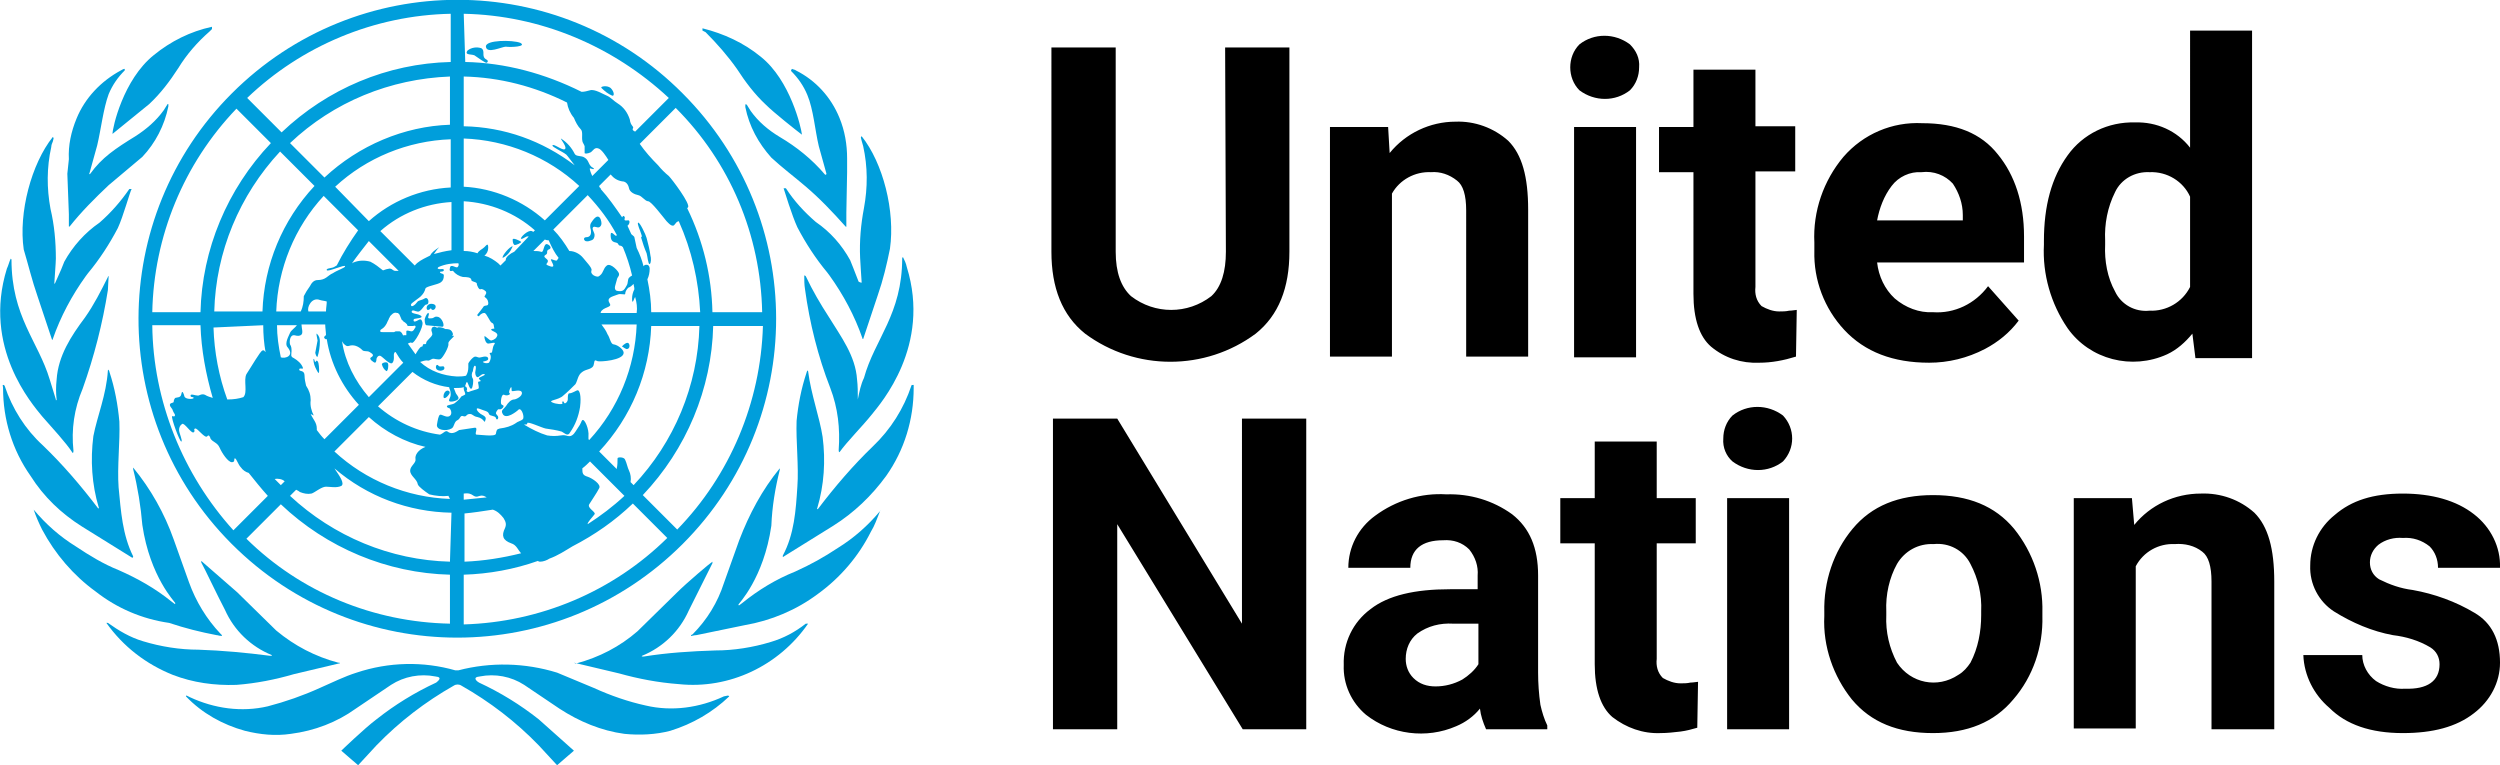 <?xml version="1.0" encoding="utf-8"?>
<!-- Generator: Adobe Illustrator 26.5.0, SVG Export Plug-In . SVG Version: 6.00 Build 0)  -->
<svg version="1.1" id="svg932" xmlns="http://www.w3.org/2000/svg" xmlns:xlink="http://www.w3.org/1999/xlink" x="0px" y="0px"
	 width="326.7px" height="100px" viewBox="0 0 326.7 100" style="enable-background:new 0 0 326.7 100;" xml:space="preserve">
<style type="text/css">
	.st0{fill:#009EDB;}
</style>
<path id="path927" d="M160.1,6.2h8.4v26.7c0,4.7-1.4,8.3-4.4,10.7c-6.6,4.9-15.7,4.9-22.3,0c-3-2.4-4.4-6-4.4-10.7V6.2h8.4v26.7
	c0,2.7,0.7,4.6,2,5.8c3.1,2.4,7.4,2.4,10.5,0c1.3-1.2,1.9-3.2,1.9-5.8L160.1,6.2z M187,22.5c-2.1-0.1-4.1,1-5.1,2.8v21.3h-8.1V16.6
	h7.6l0.2,3.4c2.1-2.6,5.3-4.1,8.6-4.1c2.5-0.1,5,0.8,6.9,2.5c1.8,1.8,2.6,4.7,2.6,9v19.2h-8.1V27.5c0-2-0.4-3.3-1.2-3.9
	C189.4,22.8,188.2,22.4,187,22.5L187,22.5z M205.2,8.8c0-1.1,0.4-2.2,1.2-3c1.9-1.5,4.6-1.5,6.6,0c0.8,0.8,1.3,1.8,1.2,3
	c0,1.1-0.4,2.2-1.2,3c-1.9,1.5-4.6,1.5-6.6,0C205.6,11,205.2,9.9,205.2,8.8z M213.8,16.6v30.1h-8.1V16.6H213.8z M234.7,46.6
	c-1.6,0.5-3.2,0.8-4.8,0.8c-2.3,0.1-4.5-0.6-6.3-2.1c-1.5-1.3-2.3-3.6-2.3-6.9V22.5h-4.5v-5.9h4.5V9.1h8.1v7.4h5.2v5.9h-5.2v15.1
	c-0.1,0.9,0.1,1.8,0.8,2.5c0.7,0.4,1.5,0.7,2.3,0.7c0.4,0,0.9,0,1.3-0.1c0.4,0,0.8-0.1,1-0.1L234.7,46.6z M263.8,41.9
	c-1.2,1.6-2.7,2.8-4.4,3.7c-2.3,1.2-4.8,1.8-7.3,1.8c-4.7,0-8.4-1.4-11.1-4.3c-2.6-2.8-4-6.5-3.9-10.3v-1.1
	c-0.2-4.1,1.2-8.1,3.8-11.2c2.6-3,6.4-4.6,10.3-4.4c4.4,0,7.7,1.3,9.9,4.1c2.2,2.7,3.4,6.3,3.4,10.7v3.4h-19.2
	c0.2,1.8,1,3.5,2.3,4.7c1.4,1.2,3.2,1.9,5,1.8c2.8,0.2,5.5-1.1,7.2-3.4L263.8,41.9z M251.1,22.5c-1.5-0.1-3,0.6-3.9,1.8
	c-1,1.3-1.6,2.9-1.9,4.5h11.2v-0.7c0-1.5-0.5-2.9-1.3-4.1C254.2,22.9,252.7,22.3,251.1,22.5L251.1,22.5z M286.9,46.8l-0.4-3.2
	c-0.9,1.1-2,2.1-3.3,2.7c-4.6,2.1-10.1,0.7-13-3.4c-2.2-3.2-3.3-7.1-3.1-10.9v-0.5c0-4.6,1-8.3,3.1-11.2c2-2.8,5.3-4.4,8.8-4.3
	c2.8-0.1,5.5,1.1,7.2,3.3V4h8.1v42.8L286.9,46.8z M275.1,32c-0.1,2.1,0.3,4.3,1.3,6.1c0.8,1.7,2.6,2.7,4.5,2.5
	c2.2,0.1,4.3-1.1,5.3-3.1V25.7c-0.9-2-3-3.3-5.3-3.2c-1.9-0.1-3.7,0.9-4.5,2.6c-1,2-1.4,4.2-1.3,6.3V32z M170.7,54.7v40.6h-8.3
	L146,68.5v26.8h-8.4V54.7h8.4l16.3,26.8V54.7L170.7,54.7z M194.2,95.3c-0.4-0.9-0.7-1.8-0.8-2.7c-0.8,1-1.9,1.8-3.1,2.3
	c-3.9,1.7-8.5,1.1-11.8-1.5c-1.9-1.6-3-4-2.9-6.5c-0.1-2.9,1.2-5.6,3.5-7.3c2.3-1.8,5.8-2.6,10.4-2.6h3.6v-1.8
	c0.1-1.2-0.3-2.4-1.1-3.4c-0.9-0.9-2.1-1.3-3.4-1.2c-2.8,0-4.3,1.2-4.3,3.6h-8.1c0-2.7,1.3-5.2,3.5-6.8c2.7-2,6-3,9.3-2.8
	c3.1-0.1,6.1,0.8,8.6,2.6c2.3,1.8,3.4,4.4,3.4,8v12.7c0,1.4,0.1,2.8,0.3,4.2c0.2,0.9,0.5,1.9,0.9,2.7v0.5L194.2,95.3z M187.6,89.7
	c1.2,0,2.4-0.3,3.5-0.9c0.8-0.5,1.6-1.2,2.1-2v-5.3h-3.3c-1.7-0.1-3.3,0.3-4.7,1.3c-1,0.8-1.5,2-1.5,3.3c0,0.9,0.3,1.8,1,2.5
	C185.5,89.4,186.5,89.7,187.6,89.7L187.6,89.7z M221.8,95.1c-0.7,0.2-1.4,0.4-2.2,0.5c-0.9,0.1-1.7,0.2-2.6,0.2
	c-2.3,0.1-4.5-0.7-6.3-2.1c-1.5-1.3-2.3-3.6-2.3-6.9V71h-4.5v-5.9h4.5v-7.4h8.1v7.4h5.1V71h-5.1v15.1c-0.1,0.9,0.1,1.8,0.8,2.5
	c0.7,0.4,1.5,0.7,2.3,0.7c0.4,0,0.9,0,1.3-0.1c0.4,0,0.8-0.1,1-0.1L221.8,95.1z M225.2,57.3c0-1.1,0.4-2.2,1.2-3
	c1.9-1.5,4.6-1.5,6.6,0c1.6,1.7,1.6,4.3,0,6c-1.9,1.5-4.6,1.5-6.6,0C225.6,59.6,225.1,58.5,225.2,57.3L225.2,57.3z M233.8,65.1v30.2
	h-8.1V65.1L233.8,65.1z M238.4,80.5V80c-0.1-4,1.2-7.9,3.7-10.9c2.5-3,6-4.4,10.5-4.4c4.6,0,8.1,1.4,10.6,4.4
	c2.5,3.1,3.8,7,3.7,10.9v0.5c0.1,4-1.2,7.9-3.8,10.9c-2.5,3-6,4.4-10.5,4.4c-4.6,0-8.1-1.4-10.6-4.4
	C239.6,88.4,238.2,84.5,238.4,80.5L238.4,80.5z M246.5,79.9v0.5c-0.1,2.2,0.4,4.3,1.4,6.2c1.8,2.7,5.3,3.4,8,1.6
	c0.7-0.4,1.2-1,1.6-1.6c1-1.9,1.4-4.1,1.4-6.2v-0.5c0.1-2.2-0.4-4.3-1.4-6.2c-0.9-1.8-2.8-2.8-4.8-2.6c-2-0.1-3.8,0.9-4.8,2.6
	C246.9,75.5,246.4,77.7,246.5,79.9L246.5,79.9z M284.2,71.1c-2.1-0.1-4.1,1-5.1,2.9v21.2H271V65.1h7.6l0.3,3.5
	c2.1-2.6,5.3-4.1,8.7-4.1c2.6-0.1,5.1,0.8,7,2.5c1.8,1.8,2.6,4.7,2.6,9v19.3H289V76c0-2-0.4-3.3-1.2-3.9
	C286.8,71.3,285.5,71,284.2,71.1L284.2,71.1z M318.8,86.8c0-0.9-0.4-1.7-1.2-2.2c-1.5-0.9-3.2-1.4-4.9-1.6c-2.7-0.5-5.3-1.6-7.7-3.1
	c-2-1.3-3.2-3.6-3.1-6c0-2.6,1.2-5,3.2-6.6c2.2-1.9,5-2.8,8.9-2.8c3.8,0,7,0.9,9.3,2.7c2.2,1.7,3.5,4.3,3.4,7h-8.1
	c0-1.1-0.4-2.1-1.1-2.8c-1-0.8-2.2-1.2-3.5-1.1c-1.1-0.1-2.3,0.2-3.2,0.9c-0.7,0.6-1.1,1.4-1.1,2.3c0,0.9,0.4,1.7,1.2,2.2
	c1.4,0.7,2.8,1.2,4.4,1.4c2.8,0.5,5.6,1.5,8.1,3c2.2,1.3,3.3,3.5,3.3,6.5c0,2.6-1.3,5-3.4,6.6c-2.3,1.8-5.4,2.6-9.3,2.6
	c-4.2,0-7.4-1.1-9.6-3.3c-2-1.7-3.3-4.2-3.4-6.9h7.7c0,1.3,0.7,2.6,1.8,3.4c1.1,0.7,2.5,1.1,3.8,1C317.2,90.1,318.8,89,318.8,86.8
	L318.8,86.8z"/>
<path id="path929" class="st0" d="M94.6,91c-3.2,1.5-6.8,2-10.2,1.2c-2.3-0.5-4.6-1.3-6.8-2.3l-4.8-2c-4.2-1.3-8.7-1.4-12.9-0.3
	h-0.4c-4.2-1.2-8.7-1.1-12.9,0.3c-1.6,0.5-3.2,1.3-4.8,2c-2.2,1-4.5,1.8-6.8,2.4c-3.4,0.8-7,0.3-10.2-1.2l-0.4-0.2
	c-0.1,0-0.1,0-0.1,0.1c2.1,2.2,4.8,3.7,7.7,4.5c2,0.5,4,0.7,6,0.4c3.1-0.4,6-1.5,8.5-3.3l4.6-3.1c1.7-1.1,3.8-1.5,5.8-1.1
	c1.1,0.1,0.2,0.7,0.1,0.8c-2.8,1.3-5.4,2.9-7.8,4.8c-1.6,1.2-4.6,4.1-4.6,4.1l2.2,1.9l2.4-2.6c3-3.1,6.4-5.7,10.1-7.8
	c0.3-0.2,0.7-0.2,1,0c3.7,2.1,7.1,4.7,10.1,7.8l2.4,2.6l2.2-1.9l-4.6-4.1c-2.4-1.9-5-3.5-7.8-4.8c-0.2-0.1-1-0.7,0.1-0.8
	c2-0.4,4.1,0,5.8,1.1l4.6,3.1c2.6,1.7,5.5,2.9,8.5,3.3c2,0.2,4.1,0.1,6-0.4c2.9-0.9,5.5-2.4,7.7-4.5c-0.1-0.1-0.1-0.1-0.2-0.1
	L94.6,91 M105.3,81.5c-1.4,1.1-2.9,1.9-4.6,2.4c-2.3,0.7-4.8,1.1-7.2,1.1c-3.2,0.1-6.3,0.3-9.4,0.8c-0.2,0-0.3,0-0.2-0.1
	c2.7-1.1,4.9-3.2,6.1-5.9l3.1-6.2v-0.2c-0.2,0.1-3.3,2.7-4.7,4.1l-5.1,5c-2.3,2-5,3.4-8,4.2h-0.1L75,86.6l5.9,1.4
	c2.5,0.7,5.1,1.2,7.8,1.4c6.6,0.7,13.1-2.4,16.9-7.9C105.5,81.5,105.4,81.5,105.3,81.5 M115,66.8c-1.6,1.9-3.4,3.5-5.5,4.8
	c-1.8,1.2-3.6,2.2-5.6,3.1c-2.5,1-4.8,2.4-6.9,4.1l-0.4,0.3c-0.1,0-0.1,0-0.1-0.1c0-0.1,3.3-3.4,4.3-10.3c0.1-2.5,0.5-4.9,1.1-7.3
	v-0.2c-2.3,2.8-4,6-5.3,9.4l-2,5.6c-0.8,2.5-2.2,4.8-4.1,6.7L90.3,83v0.1c0.2,0,0.4-0.1,0.7-0.1l6.3-1.3c3.5-0.6,6.8-2,9.6-4.1
	c2.9-2.1,5.3-4.9,6.9-8.1C114.3,68.7,114.6,67.8,115,66.8C115.2,66.7,115.1,66.7,115,66.8 M119.1,50.4c-1,3-2.7,5.7-5,7.9
	c-2.6,2.5-5,5.3-7.2,8.2c0,0.1-0.2,0-0.1-0.1c0.9-3,1.1-6.2,0.7-9.3c-0.4-2.6-1.5-5.5-1.9-8.6l-0.1-0.1c0,0.1-0.1,0.2-0.1,0.3
	c-0.7,2.1-1.1,4.2-1.3,6.3c-0.1,2.6,0.3,6,0.1,8.6c-0.2,3.1-0.4,6.2-1.9,9v0.2l6.6-4.1c2.7-1.7,5-3.9,6.9-6.5
	c2.4-3.4,3.6-7.4,3.6-11.5v-0.4C119.2,50.3,119.1,50.3,119.1,50.4"/>
<path id="path931" class="st0" d="M112.1,52.2L112.1,52.2c0-0.9,0-1.8-0.1-2.6c-0.2-3.1-2.1-5.6-3.7-8.2c-1.1-1.7-2.1-3.4-3-5.3
	c-0.1-0.1-0.1-0.1-0.2-0.1c0,0.6,0,1.2,0.1,1.8c0.6,4.4,1.7,8.8,3.3,12.9c1,2.6,1.3,5.3,1.1,8.1c0,0.2,0,0.2,0.1,0.3
	c1-1.4,3-3.4,4.2-4.9c1.2-1.5,7.8-9,4.6-19.3c-0.1-0.5-0.3-0.9-0.5-1.3l-0.1,0.1c0,7.4-3.6,10.6-5,15.7
	C112.5,50.2,112.3,51.2,112.1,52.2 M112.2,36.8l-0.7-1.8l-0.4-1c-1.1-2-2.6-3.7-4.5-5c-1.5-1.3-2.8-2.7-3.9-4.4h-0.3
	c0.1,0.3,1.1,3.6,1.8,5.1c1.1,2.1,2.4,4.1,3.9,5.9l0.3,0.4c1.8,2.5,3.3,5.3,4.3,8.2c0,0.1,0,0.1,0.1,0.1l0,0l1.9-5.7
	c0.7-2,1.2-4.1,1.6-6.1c0.7-4.9-0.9-11.2-3.7-14.7c-0.1,0.1-0.1,0.1-0.1,0.2l0.1,0.4l0.2,0.7c0.6,2.7,0.6,5.4,0.1,8.1
	c-0.4,2.1-0.6,4.3-0.5,6.5c0,0.3,0.2,3.1,0.2,3.2c0,0.1-0.1,0-0.2,0 M103.4,9.3c0.9,0.9,1.6,1.9,2.1,3.1c0.8,1.9,1,4.6,1.5,6.7
	l1,3.6c0,0.1-0.1,0.2-0.2,0.1c-1.7-2-3.7-3.6-5.9-4.9c-1.5-0.9-2.8-2-3.8-3.4l-0.5-0.8c-0.1-0.1-0.2-0.1-0.2,0c0,0,0,0,0,0v0.3
	c0.5,2.5,1.7,4.7,3.4,6.6c1.4,1.3,3,2.5,4.4,3.7c1.9,1.6,3.6,3.4,5.3,5.3c0,0,0.1,0.1,0.1,0v-1.8l0.1-5.3v-1.8c0-1.8-0.3-3.6-1-5.3
	c-1.1-2.7-3.1-4.9-5.7-6.2c-0.1-0.1-0.3-0.1-0.5-0.2C103.3,9.2,103.4,9.3,103.4,9.3 M92.2,4.2c1.5,1.5,2.9,3.1,4.1,4.8
	c1.1,1.7,2.3,3.3,3.8,4.7c1,1,3.9,3.3,4.7,3.9c-0.1-0.9-1.5-7.1-5.4-10.2c-2.2-1.8-4.8-3-7.6-3.7V4L92.2,4.2 M30.9,89.5
	c2.6-0.2,5.1-0.7,7.5-1.4l5.9-1.4h0.1c0-0.1,0-0.1-0.1-0.1c0,0,0,0,0,0h-0.1c-3-0.8-5.7-2.2-8.1-4.2L31,77.4l-4.7-4.1v0.2
	c0.4,0.7,2.1,4.3,3.1,6.2c1.2,2.7,3.4,4.8,6.1,5.9c0.1,0.1,0,0.1-0.2,0.1c-3.1-0.4-6.3-0.7-9.4-0.8c-2.4,0-4.9-0.4-7.2-1.1
	c-1.7-0.5-3.2-1.4-4.6-2.4h-0.2c2.2,3.1,5.2,5.4,8.7,6.8C25.2,89.2,28,89.6,30.9,89.5 M28.3,83c0.2,0,0.3,0.1,0.7,0.1V83l-0.2-0.2
	c-1.8-1.9-3.2-4.2-4.1-6.7l-2-5.6c-1.2-3.4-3-6.6-5.3-9.4v0.2c0.6,2.4,1,4.9,1.2,7.3c1,6.8,4.3,10.1,4.3,10.2c0,0.1,0,0.2-0.1,0.1
	l-0.4-0.3c-2.1-1.7-4.4-3-6.9-4.1c-2-0.8-3.8-1.9-5.6-3.1c-2.1-1.3-3.9-2.9-5.5-4.8H4.4c0.3,0.9,0.7,1.8,1.1,2.6
	c1.7,3.2,4.1,6,7,8.1c2.8,2.2,6.1,3.6,9.6,4.1C24.2,82.1,26.2,82.6,28.3,83 M10.7,68.8l6.6,4.1c0.1-0.1,0.1-0.1,0.1-0.2
	c-1.4-2.8-1.6-5.9-1.9-9c-0.2-2.7,0.2-6,0.1-8.6c-0.2-2.2-0.6-4.4-1.3-6.5c0-0.1-0.1-0.2-0.1-0.3l-0.1,0.1l0,0
	c-0.2,3.2-1.4,6-1.9,8.6c-0.4,3.1-0.2,6.3,0.7,9.3c0.1,0.1-0.1,0.2-0.1,0.1c-2.2-2.9-4.6-5.7-7.2-8.2c-2.3-2.1-4-4.8-5-7.8
	c-0.1-0.1-0.1-0.1-0.2-0.1c-0.1,0,0,0.2,0,0.4c0,4.1,1.2,8.1,3.6,11.5C5.7,64.9,8,67.1,10.7,68.8 M9.5,59.2c0.1-0.1,0.1-0.1,0.1-0.3
	c-0.3-2.8,0.1-5.5,1.2-8.1c1.5-4.2,2.6-8.5,3.3-12.9c0-0.5,0.1-1.5,0.1-1.8c-0.1,0-0.1,0-0.1,0.1c-0.9,1.8-1.8,3.6-3,5.3
	c-1.8,2.4-3.5,5-3.7,8.1c-0.1,0.9-0.1,1.8,0,2.6c0,0.1,0,0.1-0.1,0.1c0,0,0,0,0,0v-0.1l-0.8-2.6c-1.5-5-5-8.2-5-15.7l-0.1-0.1
	c-0.2,0.4-0.3,0.9-0.5,1.3c-3.2,10.3,3.3,17.7,4.6,19.3C6.8,55.9,8.6,57.8,9.5,59.2 M4.9,38.7l1.9,5.7c0.1,0,0.1,0,0.1-0.1l0,0
	c1-2.9,2.5-5.7,4.3-8.2l0.3-0.4c1.5-1.8,2.8-3.8,3.9-5.9c0.7-1.5,1.6-4.8,1.8-5.1h-0.3c-1.1,1.6-2.4,3.1-3.9,4.4
	c-1.9,1.3-3.5,3.1-4.6,5.1c-0.1,0.3-0.3,0.7-0.4,1L7.2,37c0,0-0.1,0.2-0.1,0s0.2-2.7,0.2-3.2c0-2.2-0.2-4.4-0.7-6.5
	c-0.5-2.7-0.5-5.4,0.1-8.1c0-0.2,0.1-0.5,0.2-0.7c0-0.1,0.1-0.3,0.1-0.4s0-0.1-0.1-0.2c-2.8,3.5-4.5,9.9-3.8,14.7
	C3.7,34.6,4.2,36.7,4.9,38.7 M8.8,22.7L9,28v1.6h0.1c1.5-1.9,3.3-3.7,5.1-5.4l4.4-3.7c1.7-1.8,2.9-4.1,3.4-6.6v-0.3h-0.1l-0.5,0.8
	c-1,1.4-2.3,2.5-3.7,3.4c-2.6,1.6-4.4,2.8-5.9,4.9c-0.1,0.1-0.2,0.1-0.1-0.1l1-3.6c0.5-2.1,0.8-4.8,1.5-6.7c0.5-1.2,1.2-2.2,2.1-3.1
	V9c-0.2,0-0.3,0.1-0.5,0.2c-2.6,1.4-4.7,3.6-5.8,6.3c-0.7,1.7-1.1,3.5-1,5.3L8.8,22.7 M14.7,17.5L14.7,17.5l4.8-3.9
	c1.5-1.4,2.7-3,3.8-4.7c1.1-1.8,2.5-3.4,4.1-4.8l0.3-0.3V3.5c-2.8,0.6-5.4,1.9-7.6,3.7C16.1,10.4,14.7,16.7,14.7,17.5 M58.7,51.5
	c0.3-0.4-0.4-0.8-0.7,0C57.8,52.3,58.3,52.1,58.7,51.5 M67,32.2c-0.3-0.1-1.5,1.3-1.3,1.5C66.3,33.4,66.7,32.9,67,32.2 M67.2,32
	c0.2,0.1,1-0.3,0.9-0.4C68,31.5,67,31,67,31.3C67,31.5,67,31.8,67.2,32 M82,45.6c0.4-0.1,0.3-0.8,0-0.8c-0.3,0-0.8,0.5-0.7,0.5
	S81.8,45.7,82,45.6 M76.6,31c-0.3,0-0.4,0.3-0.1,0.5c0.3,0.1,0.5,0,0.8-0.1c0.3-0.1,0.4-0.4,0.4-0.7c0-0.3-0.4-0.8-0.2-1
	c0.2-0.2,0.5,0.1,0.8,0c0.2-0.1,0.3-0.3,0.3-0.5c0-0.2-0.1-0.9-0.5-0.9s-0.9,0.9-0.9,0.9c-0.1,0.2-0.1,0.5,0,0.8
	C77.3,30.5,77.2,31,76.6,31"/>
<path id="path933" class="st0" d="M83.8,31.1c0.2,0.7,0.4,1.3,0.7,2c0.1,0.3,0.2,1.5,0.4,1.4c0.2-0.1,0.2-0.8,0.1-1.1
	c-0.1-0.8-0.3-1.5-0.5-2.3c-0.1-0.4-0.9-2.1-1.1-2c-0.2,0.1,0.3,1.1,0.4,1.5C84,31.1,83.7,30.9,83.8,31.1 M80,12.5
	c0.3,0.1,0.3-0.5-0.2-1c-0.5-0.4-1.4-0.2-1.2,0C79,11.9,79.5,12.3,80,12.5 M63.6,7.8c-0.8-0.4-0.1-1.1-0.7-1.5
	c-0.6-0.2-1.3-0.1-1.8,0.3c-0.5,0.7,0.7,0.4,1,0.7c0.3,0.2,1.4,1,1.5,0.9C63.8,8.1,63.8,7.9,63.6,7.8C63.6,7.8,63.6,7.8,63.6,7.8
	 M68,5.6c-1-0.4-4.6-0.4-4.5,0.5c0.1,1,2.1,0,2.6,0C66.7,6.2,68.9,6.1,68,5.6 M58,47.9c-0.2-0.1-0.5,0.1-0.7-0.1
	c-0.1-0.2-0.3-0.1-0.3,0c-0.1,0.2,0,0.4,0.1,0.5c0.3,0.2,0.6,0.2,0.9,0C58.1,48.2,58.1,48,58,47.9 M55.9,40.5c0.3,0,0.3-0.2,0.4-0.2
	c0.1,0,0,0.2,0.3,0.2s0.7-0.8-0.3-0.8C55.6,39.8,55.7,40.5,55.9,40.5 M57.2,41.4c-0.5-0.1-0.4,0.2-0.9,0.2c-0.7,0.1-0.1-0.4-0.3-0.7
	c-0.1-0.1-0.4,0.4-0.5,0.8c0,0.2,0,0.7,0.2,0.8l2.1,0.2C58.2,42.7,57.8,41.5,57.2,41.4 M50.5,48.5c0.2,0,0.3-0.7,0.2-1
	s-0.8-0.1-0.8,0.1C50,48,50.2,48.3,50.5,48.5 M41.7,48.5c0-0.2,0-1.1-0.2-1.3s-0.2,0.1-0.3,0.1s-0.1-0.4-0.2-0.4s0,0.7,0.2,1.1
	C41.4,48.4,41.7,49.1,41.7,48.5 M41.5,46.6c0.2-0.6,0.3-1.3,0.3-2c0-0.4-0.1-0.7-0.4-1c-0.1,0,0,0.3,0.1,0.9
	c-0.1,0.6-0.2,1.1-0.3,1.6C41.2,46.2,41.4,46.8,41.5,46.6"/>
<path id="path935" class="st0" d="M30.3,71.1c16.3,16.3,42.6,16.3,58.9,0s16.3-42.6,0-58.9C73-4.1,46.6-4.1,30.3,12.2c0,0,0,0,0,0
	C14.1,28.4,14,54.7,30.2,71C30.2,71,30.3,71.1,30.3,71.1 M19.9,42.5h6.3c0.1,3.2,0.7,6.4,1.6,9.5c-0.3-0.1-0.7-0.2-1-0.4
	c-0.4-0.2-0.8,0.1-0.9,0.1c-0.4,0-1-0.3-1,0c0,0.3,0.4,0.1,0.4,0.3s-1.1,0.2-1.2-0.2c-0.1-0.4-0.3-0.9-0.4-0.3
	c-0.1,0.5-0.5,0.4-0.8,0.5c-0.1,0.1-0.2,0.3-0.2,0.5c0,0.2-0.5,0.1-0.5,0.4c0,0.3,0.3,0.4,0.4,0.8c0.1,0.3,0.4,0.5,0.2,0.7
	c-0.2,0.1-0.1-0.1-0.3,0c-0.2,0.1,1,3.4,1.2,3.3s-0.3-1.1-0.3-1.5c0-0.3,0.1-0.6,0.4-0.8c0.3-0.2,1.2,1.3,1.5,1.1
	c0.3-0.2-0.1-0.4,0.2-0.5c0.3-0.1,1.3,1.4,1.6,1c0.2-0.3,0.4,0.2,0.4,0.3c0.3,0.5,0.9,0.5,1.2,1.2c0.3,0.7,1.1,1.9,1.6,1.9
	c0.5,0,0.2-0.5,0.4-0.5c0.2,0,0.4,0.8,0.8,1.2c0.2,0.3,0.6,0.6,1,0.7c0.8,1,1.6,2,2.5,3l-4.5,4.5C23.9,62,20,52.4,19.9,42.5
	 M56.2,33.4l-0.4,0.2c-0.6,0.3-1.2,0.6-1.6,1.1l-4.5-4.5c2.6-2.3,5.9-3.6,9.3-3.8v6.3c-0.8,0.1-1.6,0.3-2.3,0.5
	c0.2-0.3,0.4-0.6,0.7-0.9C56.8,32.7,56.4,33,56.2,33.4 M52.7,43.8L52.7,43.8v0.2c0-0.2-0.1-0.3-0.2-0.5c-0.1-0.1-0.2-0.2-0.3-0.2
	h-0.5l-0.2,0.1h-1.5c-0.2,0-0.3,0-0.3-0.1c-0.1-0.4,0.5-0.1,1-1.4c0.1-0.1,0.1-0.3,0.2-0.4l0.1-0.2l0.1-0.1l0.1-0.1
	c0.2-0.2,0.4-0.3,0.7-0.2H52l0.2,0.2l0.3,0.7c0.1,0.1,0.2,0.1,0.2,0.2c0.2,0.1,0.3,0.2,0.4,0.3l0.1,0.1v0.1c0.1,0.1,0.1,0.1,0.2,0.1
	H54c0.2-0.1,0.2,0,0.3,0v0.1c0,0.1,0,0.1-0.1,0.2c0,0.1-0.1,0.1-0.1,0.2c-0.1,0.1-0.2,0.2-0.3,0.2c-0.2,0-0.4-0.1-0.5-0.1
	c-0.1,0-0.2,0-0.2,0.1v0.5 M41,54.3c-0.3-0.6-0.5-1.3-0.4-2c0-0.7-0.2-1.3-0.6-1.9c-0.1-0.4-0.2-0.9-0.2-1.3c0-0.8-0.7-0.5-0.7-0.8
	s0.5,0,0.5-0.2c-0.2-0.6-0.7-1-1.2-1.3c-0.5-0.2-0.3-0.5-0.3-0.9c0-0.3,0-0.6-0.2-0.9c-0.1-0.4,0-1.2,0.5-1.2c0.2,0,0.5,0.2,0.9,0
	s0.1-0.9,0.1-1.4h3.1c0,0.4,0.1,1,0.1,1.4c-0.2,0.1-0.3,0.3-0.2,0.4c0.1,0.1,0.2,0.2,0.3,0.1c0.5,3.2,2,6.2,4.2,8.6l-4.5,4.5
	c-0.4-0.4-0.7-0.8-1-1.2V56c0-0.8-0.5-1.2-0.8-1.9 M36.7,46.7c-0.3-1.4-0.5-2.8-0.5-4.2h2.6c-0.2,0.3-0.8,0.7-0.9,1
	c-0.1,0.3-0.8,1.4-0.3,1.9C38.5,46.5,37.3,46.9,36.7,46.7 M37.2,62.9l-0.5,0.5l-0.8-0.8C36.3,62.5,36.9,62.6,37.2,62.9 M44,34.7
	c-0.1,0-0.1,0.1-0.2,0.1c-0.3,0.3-1.2,0.2-1.1,0.5c0.1,0.3,2.4-0.8,2.4-0.5c0,0.2-1,0.5-1.6,0.9c-0.7,0.3-0.9,0.9-2,0.9
	c-0.5,0-0.8,0.4-1,0.8c-0.3,0.4-0.6,0.9-0.8,1.3c0,0.7-0.1,1.4-0.4,2h-3.2c0.2-5.6,2.4-11,6.2-15.1l4.5,4.5
	C45.8,31.5,44.8,33.1,44,34.7 M48.2,31.5l3.9,3.9h-0.4c-0.4,0-0.4-0.3-0.8-0.3c-0.7,0.1-0.8,0.3-0.9,0.2c-0.5-0.4-1-0.8-1.6-1.1
	c-0.7-0.2-1.5-0.2-2.2,0.1c-0.1,0-0.1,0.1-0.2,0.1C46.7,33.4,47.5,32.4,48.2,31.5 M42.7,39.4c0,0.4-0.1,0.9-0.1,1.3h-2.3
	c-0.1-0.3,0-0.7,0.2-1c0.3-0.5,0.8-0.7,1.3-0.5C42.1,39.3,42.4,39.3,42.7,39.4 M44.7,44.6l0.2,0.3c0.2,0.2,0.4,0.4,0.7,0.3
	c0.3-0.1,0.6-0.1,0.9,0c0.3,0.1,0.6,0.3,0.8,0.5c0.2,0.3,0.7,0.1,1,0.3c0.3,0.2,0.7,0.4,0.2,0.7c-0.4,0.2,0.4,0.7,0.5,0.7
	s0.2-0.2,0.2-0.5c0-0.1,0.2-0.5,0.5-0.4c0.3,0.1,1.3,1.3,1.6,0.9c0.3-0.4,0.1-1,0.2-1.2c0-0.1,0.1-0.2,0.2-0.2c0.3,0.5,0.6,1,1,1.4
	l-4.5,4.5C46.4,49.8,45.1,47.3,44.7,44.6 M48.2,28.9l-4.4-4.5c4.1-3.8,9.5-6,15.1-6.2v6.3C54.9,24.7,51.1,26.3,48.2,28.9 M42.4,23.2
	l-4.5-4.5c5.7-5.4,13.1-8.4,20.9-8.7v6.3C52.8,16.5,46.9,19,42.4,23.2 M41.1,24.3c-4.2,4.5-6.6,10.3-6.8,16.4H28
	c0.2-7.8,3.3-15.2,8.6-20.9L41.1,24.3z M34.4,42.5c0,1.2,0.1,2.4,0.3,3.5c-0.1,0-0.1-0.3-0.4-0.2c-0.3,0.1-1.5,2.2-2.1,3.1
	c-0.4,0.8,0.2,2.4-0.4,3c-0.6,0.2-1.3,0.3-2,0.3h-0.1c-1.1-3-1.7-6.2-1.8-9.4L34.4,42.5z M58.8,81.5c-10-0.2-19.5-4.1-26.6-11.1
	l4.5-4.5c6,5.7,13.9,9,22.1,9.2L58.8,81.5z M58.8,73.4c-7.8-0.2-15.2-3.3-20.9-8.6l0.8-0.8c0.2,0.1,0.4,0.2,0.5,0.3
	c0.5,0.2,1,0.3,1.5,0.2c0.4-0.1,1.3-0.9,1.9-0.9c0.5,0,1.4,0.2,2-0.1c0.5-0.3-0.3-1.4-0.7-2c-0.1-0.1-0.1-0.2-0.2-0.3
	C48,64.9,53.4,66.9,59,67L58.8,73.4z M58.8,65.2c-5.6-0.2-11-2.4-15.1-6.2l4.5-4.5c2.1,1.9,4.7,3.3,7.4,3.9c-1,0.4-1.4,1.1-1.3,1.6
	c0.1,0.5-0.7,0.9-0.7,1.5c0,0.7,0.9,1.1,1,1.8c0.1,0.3,0.9,0.9,1.5,1.3c0.8,0.2,1.7,0.3,2.5,0.2L58.8,65.2z M58.5,56.4
	c-0.3-0.2-0.5,0.2-1,0.4c-3-0.4-5.8-1.7-8.1-3.7l4.5-4.5c1.4,1.1,3.1,1.8,4.8,2c0,0.2,0.2,0.4,0.2,0.9s-0.3,0.7-0.2,0.9
	c0.1,0.2,1.1,0,1.2-0.3s-0.3-0.5-0.4-0.9c-0.1-0.2-0.1-0.3-0.2-0.5h0.3c0.3,0,0.7,0,1-0.1c0.1,0,0.2-0.1,0.2-0.2
	c0-0.1,0.1-0.2,0.1-0.3c0-0.1,0.1-0.1,0.1-0.2l0,0l0.1,0.1c0.1,0.2,0.3,0.9,0.5,0.8c0.2-0.1,0.3-1.1,0.2-1.3c-0.2-0.3-0.2-0.7,0-1
	c0-0.1,0.1-0.8,0.3-0.7c0.2,0.1,0,0.7,0,0.9c0,0.3,0.2,0.8,0.5,0.5c0.2-0.1,0.4-0.4,0.7-0.3s-0.5,0.3-0.7,0.5
	c-0.1,0.2,0.3,0.3,0.2,0.4c-0.1,0.1-0.2,0-0.3,0.1s0.2,0.8,0,0.9c-0.2,0.1-1,0.3-1.2,0.4c-0.2,0.1-0.4-0.1-0.3-0.2
	c0.1-0.1,0-0.5-0.2-0.5s-0.2,0.1-0.2,0.3s0.2,0.5,0.2,0.7c0,0.1-0.3,0.2-0.5,0.3c-0.2,0.3-0.5,0.6-0.9,0.9c-0.3,0.2-1,0.2-1,0.4
	c0,0.2,0.3,0.2,0.4,0.3c0.2,0.3,0.3,0.8-0.1,1c-0.4,0.2-1-0.3-1.2-0.2c-0.2,0.1-0.3,0.7-0.4,1.3c-0.1,0.7,1.2,0.9,1.9,0.5
	c0.4-0.2,0.3-0.9,0.8-1.1c0.4-0.2,0.3-0.7,0.8-0.5c0.4,0.1,0.3-0.3,0.8-0.3c0.4,0,0.4,0.3,1,0.4c0.9,0.2,0.9,0.9,1,0.5
	c0.1-0.3,0.2-0.5-0.4-0.8s-1-1-0.4-0.8c0.7,0.3,1.2,0.3,1.3,0.7c0.1,0.3,0.8,0.2,0.9,0.5c0.1,0.5,0.5,0,0.2-0.3
	c-0.3-0.3-0.2-0.4,0-0.7s0.3,0.1,0.7-0.3c0.3-0.4-0.1-0.3-0.2-0.5c-0.1-0.2,0-1.4,0.4-1.2c0.4,0.2,0.9-0.1,0.7-0.2
	c-0.2-0.1,0.1-0.8,0.2-0.8s0,0.4,0.1,0.5c0.1,0.1,1.2-0.3,1.3,0.2c0.1,0.5-0.8,0.9-1,0.9c-0.4,0-0.8,0.4-1.1,0.9
	c-0.3,0.4-0.7,0.5-0.4,1c0.2,0.4,0.7,0.3,1.1,0.1s0.8-0.5,1-0.7c0.4-0.2,0.8,1.1,0.5,1.3c-0.2,0.2-0.7,0.3-0.9,0.5
	c-0.6,0.4-1.3,0.6-2.1,0.7c-0.4,0.1-0.4,0.2-0.5,0.7c-0.1,0.4-2.1,0.1-2.5,0.1s0.3-1-0.3-0.9l-2,0.3C59.8,56.3,59.1,56.9,58.5,56.4
	 M64.4,66.6c0.6,0.2,1,0.6,1.4,1.1c0.3,0.5,0.4,0.8,0.2,1.3c-0.5,1-0.3,1.6,0.8,2c0.7,0.2,0.9,0.9,1.3,1.3c-2.4,0.6-4.9,1-7.4,1.1
	v-6.3C61.8,67,63.1,66.8,64.4,66.6 M60.6,65.3v-0.8c1.4-0.2,1.1,0.7,2.1,0.3c0.3-0.1,0.6,0,0.9,0.2C62.6,65.1,61.6,65.2,60.6,65.3
	 M60.6,81.6v-6.5c3.3-0.1,6.6-0.7,9.7-1.8c0.1,0.1,0.2,0.1,0.3,0.1c0.4,0,0.9-0.2,1.2-0.4c1.1-0.4,2-1,3-1.6
	c2.9-1.5,5.5-3.3,7.9-5.6l4.5,4.5C80.1,77.3,70.6,81.3,60.6,81.6 M78.3,24.3l1.5-1.5c0.4,0.5,0.9,0.8,1.5,0.9c0.5,0,0.8,0.4,0.9,0.9
	c0.1,0.5,0.7,0.8,1.2,0.9c0.5,0.1,0.9,0.8,1.3,0.8c0.4,0,1.9,2,2.4,2.6c0.3,0.3,0.8,0.9,1.1,0.4c0.3-0.4,0.3-0.3,0.5-0.4
	c1.7,3.8,2.6,7.8,2.8,11.9h-6.4c0-1.4-0.2-2.9-0.5-4.3c0.2-0.4,0.3-0.9,0.3-1.4c0-0.2-0.1-0.5-0.4-0.5c-0.1,0-0.3,0-0.4,0.2
	c-0.2-0.8-0.5-1.6-0.9-2.4c-0.1-0.4-0.2-1-0.3-1.4c0-0.1-0.2-0.2-0.4-0.4c-0.2-0.4-0.3-0.7-0.5-1.1c0.3-0.2,0.4-0.8,0-0.7
	c-0.7,0.1-0.2-0.3-0.4-0.5c-0.2-0.2-0.2,0-0.3,0.1c-0.9-1.3-1.8-2.6-2.8-3.7v-0.1C78.3,24.5,78.3,24.3,78.3,24.3 M82.2,61.5
	c-0.2-0.4-0.3-1-0.5-1.4c-0.1-0.4-1-0.4-1-0.2c0,0.4,0,0.9-0.1,1.3v0.1l-2.3-2.3c4.2-4.5,6.6-10.3,6.8-16.4h6.3
	c-0.2,7.8-3.3,15.2-8.6,20.8L82.4,63C82.5,62.5,82.4,61.9,82.2,61.5 M77,65.9c0.3-0.5,1-1.5,1.3-2.1c0.3-0.5-0.9-1.3-1.5-1.5
	c-0.7-0.2-0.7-0.5-0.7-1.1c0.4-0.3,0.7-0.6,1-0.9l4.5,4.5c-1.5,1.4-3.1,2.6-4.8,3.7c-0.1-0.2,0.7-1,0.9-1.3S76.7,66.4,77,65.9
	 M79.7,39.7c-0.5-0.8,0.2-0.9,1-1.2c0.4-0.2,1,0.1,1-0.1c0-0.3,0.2-0.6,0.4-0.8c0.3-0.1,0.5-0.3,0.7-0.5c0,0.2,0.1,0.4,0.1,0.7
	c-0.2,0.4-0.3,0.8-0.3,1.2c0,0.3,0,0.8,0.3,0c0-0.1,0.1-0.1,0.1-0.2c0.2,0.7,0.3,1.4,0.2,2.1h-4.7v-0.1C78.8,40.1,80,40.2,79.7,39.7
	 M80.6,30.7c0,0.1,0,0.1-0.1,0.1c0,0,0,0,0,0c-0.1,0.1-0.7-0.8-0.7-0.1c0,0.7,0.2,0.9,0.7,1c0.4,0.1,0.2,0.3,0.5,0.4
	c0.2,0,0.3,0.1,0.4,0.2c0.5,1.2,0.9,2.4,1.2,3.7c-0.2,0.1-0.3,0.2-0.4,0.3c-0.2,0.2-0.1,0.7-0.3,1c-0.3,0.5-0.4,0.9-1.3,0.7
	c-0.5-0.2-0.1-0.9,0-1.4c0.1-0.5,0.3-0.4,0.3-0.8c0-0.3-1.1-1.5-1.6-1.1c-0.5,0.4-0.4,0.9-0.9,1.3c-0.2,0.2-0.4,0.2-0.8,0
	c-0.3-0.2-0.4-0.4-0.3-0.7s-0.8-1.2-1.1-1.6c-0.4-0.5-1.1-0.9-1.8-0.9c-0.6-1-1.3-2-2.1-2.8l4.5-4.5C78.3,27.1,79.6,28.8,80.6,30.7
	 M73,33.7l-0.2,0.3c-0.1,0.2-0.7-0.2-0.8-0.1c-0.1,0.1,0.8,1.2-0.1,0.9c-0.9-0.3-0.3-0.3-0.3-0.7c0-0.3-0.8-0.5-0.3-0.8
	c0.4-0.2,0-0.5,0.4-0.7c0.4-0.1,0.3-0.5-0.2-0.7c-0.5-0.1-0.4,1.2-0.8,1c-0.3-0.1-0.7-0.1-1-0.1l1.5-1.5c0.2,0.1,0.4,0.1,0.5,0.1
	C72.1,32.3,72.5,33.1,73,33.7 M71.3,56c0.7,0.1,1.4,0.2,2.1,0.4c0.4,0.2,0.8,0.7,1.1,0.1c0.7-1,1.1-2.1,1.3-3.3
	c0.2-1.6-0.1-2.2-0.3-2.2s-0.7,0.4-1.1,0.4c-0.2,0-0.2,0.4-0.2,0.8c0,0.3-0.4,0.7-0.5,0.4s-0.3-0.1-0.2,0.1c0.1,0.2-0.9,0.1-1.3-0.1
	c-0.7-0.3,0.8-0.3,1.4-0.9c0.6-0.5,1.1-1,1.6-1.5c0.3-0.5,0.3-1.2,0.9-1.6c0.5-0.4,1.4-0.3,1.5-1c0.1-0.7,0.2-0.5,0.5-0.4
	c0.3,0.1,3.4-0.1,3.4-1.1c0-0.4-0.7-1-1.3-1.1c-0.4,0-0.5-0.9-0.8-1.3c-0.2-0.5-0.5-0.9-0.8-1.3h4.6C83,48,80.8,53.4,77,57.5
	l-0.1-0.1V57c0.1-0.9-0.5-2.3-0.8-2.1c-0.2,0.2,0,0.2-0.7,1.2c-0.2,0.3-0.5,0.9-1,0.9c-0.4,0-0.4-0.2-1.1-0.1
	c-0.6,0.1-1.2,0.1-1.8,0c-1-0.3-2-0.8-3-1.4c0.1-0.1,0.4,0.1,0.4-0.2S70.8,55.9,71.3,56 M88.5,69.2L84,64.7c5.7-6,9-13.9,9.2-22.1
	h6.5C99.4,52.6,95.4,62.1,88.5,69.2 M99.6,40.8h-6.5c-0.1-4.7-1.2-9.3-3.3-13.6l0.1-0.1c0.4-0.4-2.1-3.7-2.5-4.1
	c-0.5-0.4-1-0.9-1.4-1.4c-0.9-0.9-1.7-1.8-2.4-2.8l4.7-4.7C95.4,21.2,99.4,30.7,99.6,40.8 M60.6,1.8C70.6,2,80.1,6,87.4,12.8
	L83,17.2c-0.2-0.1-0.4-0.2-0.3-0.4c0.2-0.3-0.3-0.3-0.4-1.2c-0.3-0.9-0.8-1.6-1.6-2.1c-0.5-0.3-0.9-0.8-1.4-1
	c-0.5-0.2-1.6-0.9-2.2-0.7c-0.4,0.1-0.7,0.2-1.1,0.2C71.2,9.6,66,8.2,60.8,8.1L60.6,1.8z M60.6,10c4.7,0.1,9.3,1.3,13.5,3.4
	c0.1,0.7,0.4,1.4,0.9,2c0.2,0.5,0.5,1.1,0.9,1.5c0.3,0.3,0.1,1,0.2,1.5c0,0.2,0.2,0.4,0.3,0.7V20c0,0.1,0.4,0.1,0.8-0.1
	c0.3-0.2,0.5-0.7,1-0.5c0.4,0.1,1,1,1.3,1.5l-2.1,2.1c-0.2-0.4-0.4-1-0.3-1s0.3,0.1,0.4,0.1c0.4,0-0.3-0.3-0.3-0.4
	c-0.3-0.3-0.3-0.8-0.8-1.1c-0.4-0.3-1.1-0.1-1.3-0.5c-0.4-0.8-1-1.5-1.8-2c-0.1,0,0.9,1.2,0.5,1.4c-0.3,0.2-1.5-0.8-1.6-0.5
	c-0.1,0.2,1.3,0.8,1.8,1.2c0.2,0.2,0.7,0.9,1.1,1.4c-4.2-3.2-9.2-5-14.5-5.1L60.6,10z M60.6,18.1c5.6,0.2,11,2.4,15.1,6.2l-4.5,4.5
	c-2.9-2.6-6.7-4.2-10.6-4.4V18.1z M60.6,26.3c3.4,0.2,6.7,1.5,9.3,3.8l-0.2,0.2l-0.2-0.1c-0.5-0.2-1.6,0.9-1.4,1
	c0.2,0.1,0.7-0.4,0.9-0.3h0.1l-1.9,2c-0.5,0.2-1.1,0.7-1.1,1v0.1l-0.7,0.7l-0.3-0.3c-0.5-0.4-1.1-0.8-1.8-1c0.3-0.2,0.5-0.6,0.5-1
	c0-0.7-0.2-0.4-0.5-0.1c-0.3,0.3-0.7,0.4-0.9,0.8c-0.6-0.2-1.2-0.3-1.8-0.3v-6.3L60.6,26.3z M59.9,34.4c0.1,0.2,0,0.4-0.1,0.5l0,0
	c-0.2,0.2-0.9-0.5-1,0.1c-0.2,0.7,0.4,0.3,0.4,0.4c0.3,0.4,0.8,0.7,1.3,0.8c0.4,0,1.1,0,1.1,0.4c0,0.2,0.5,0.2,0.7,0.4
	c0,0.3,0.3,0.9,0.5,0.8c0.2-0.1,0.5,0.1,0.7,0.3c0.1,0.2,0,0.3-0.1,0.5c-0.3,0.3,0.3,0.2,0.4,0.9c0.1,0.7-0.5,0.2-0.7,0.7
	c-0.2,0.3-0.4,0.5-0.7,0.9c-0.1,0.1,0.1,0.3,0.2,0.2c0.1-0.1,0.3-0.4,0.7-0.4c0.3,0,0.7,1.2,1,1.3c0.3,0.1,0.2,0.5,0.3,0.7
	c0.1,0.1-0.5,0-0.4,0.2c0.1,0.2,0.8,0.3,0.8,0.7c-0.1,0.4-0.4,0.6-0.8,0.7c-0.3,0-0.9-0.8-0.9-0.5s0.2,0.9,0.5,0.9s1.1-0.3,0.8,0.1
	c-0.3,0.4-0.2,1.1-0.4,1.1s-0.3,0-0.1,0.3c0.1,0.3,0,0.7-0.2,1c-0.2,0.1-0.6,0.1-0.8-0.1c0-0.1,0.7-0.1,0.7-0.4s-0.3-0.4-1-0.2
	c-0.3,0.1-0.4-0.1-0.7-0.1s-0.9,0.8-0.9,0.9v0.5c0,0.4-0.1,0.8-0.3,1.1c-0.4,0.1-0.8,0.1-1.2,0.1c-1.8-0.1-3.5-0.7-4.8-1.9
	c0.3-0.1,0.6-0.2,0.9-0.2c0.3,0.1,0.4-0.1,0.7-0.2c0.2-0.1,0.8,0.2,1.1,0c0.3-0.2,1.1-1.6,1-2c-0.1-0.3,0.8-0.9,0.7-1
	c-0.1-0.1-0.2,0.1-0.2,0c0-0.1,0.2-0.1,0-0.5S58.5,43,58.2,43c-0.3-0.2-0.9-0.3-1-0.2c-0.1,0.1-0.4-0.2-0.5-0.1
	c-0.2,0-0.3,0.2-0.3,0.3c-0.1,0.2,0.1,0.4,0.1,0.7c-0.1,0.4-0.8,0.8-0.8,1.1c0,0.3-0.3,0.1-0.4,0.2c-0.1,0.1,0,0.3-0.2,0.3
	s-0.5,0.5-0.8,1c-0.3-0.4-0.7-1-1-1.4c0.2-0.1,0.4-0.2,0.5-0.1c0.3,0.2,1.6-2.1,1.4-2.7c-0.2-0.7-0.5-0.2-0.9-0.1
	c-0.3,0.1-0.3-0.2-0.2-0.3c0.1-0.1,1.5-0.1,0.8-0.5c-0.3-0.2-1.2-0.2-1.1-0.5c0.1-0.3,0.5,0,0.7,0c0.5,0.2,0.9-0.9,1.2-0.9
	c0.5,0,0.3-1.1-0.2-0.8c-0.5,0.3-0.8,0.2-1,0.5c-0.2,0.3-0.8,0.8-0.8,0.3c0-0.2,1.2-0.9,1.4-1.2c0.2-0.2,0.4-0.5,0.5-0.9
	c0.1-0.3,1.6-0.5,2-0.8c0.3-0.2,0.4-0.5,0.4-0.9c0-0.3-0.4-0.2-0.5-0.4c-0.1-0.2,0.5,0,0.5-0.3c0-0.3-0.5,0-0.8-0.2
	c0-0.1,0-0.1,0.1-0.2C58.2,34.5,59.1,34.4,59.9,34.4l0.2,0 M58.9,1.8v6.3c-8.3,0.2-16.1,3.5-22.1,9.2l-4.5-4.5
	C39.4,6,48.9,2,58.9,1.8 M30.9,14.2l4.5,4.5c-5.7,6-9,13.9-9.2,22.1h-6.3C20.1,30.9,24,21.4,30.9,14.2"/>
</svg>